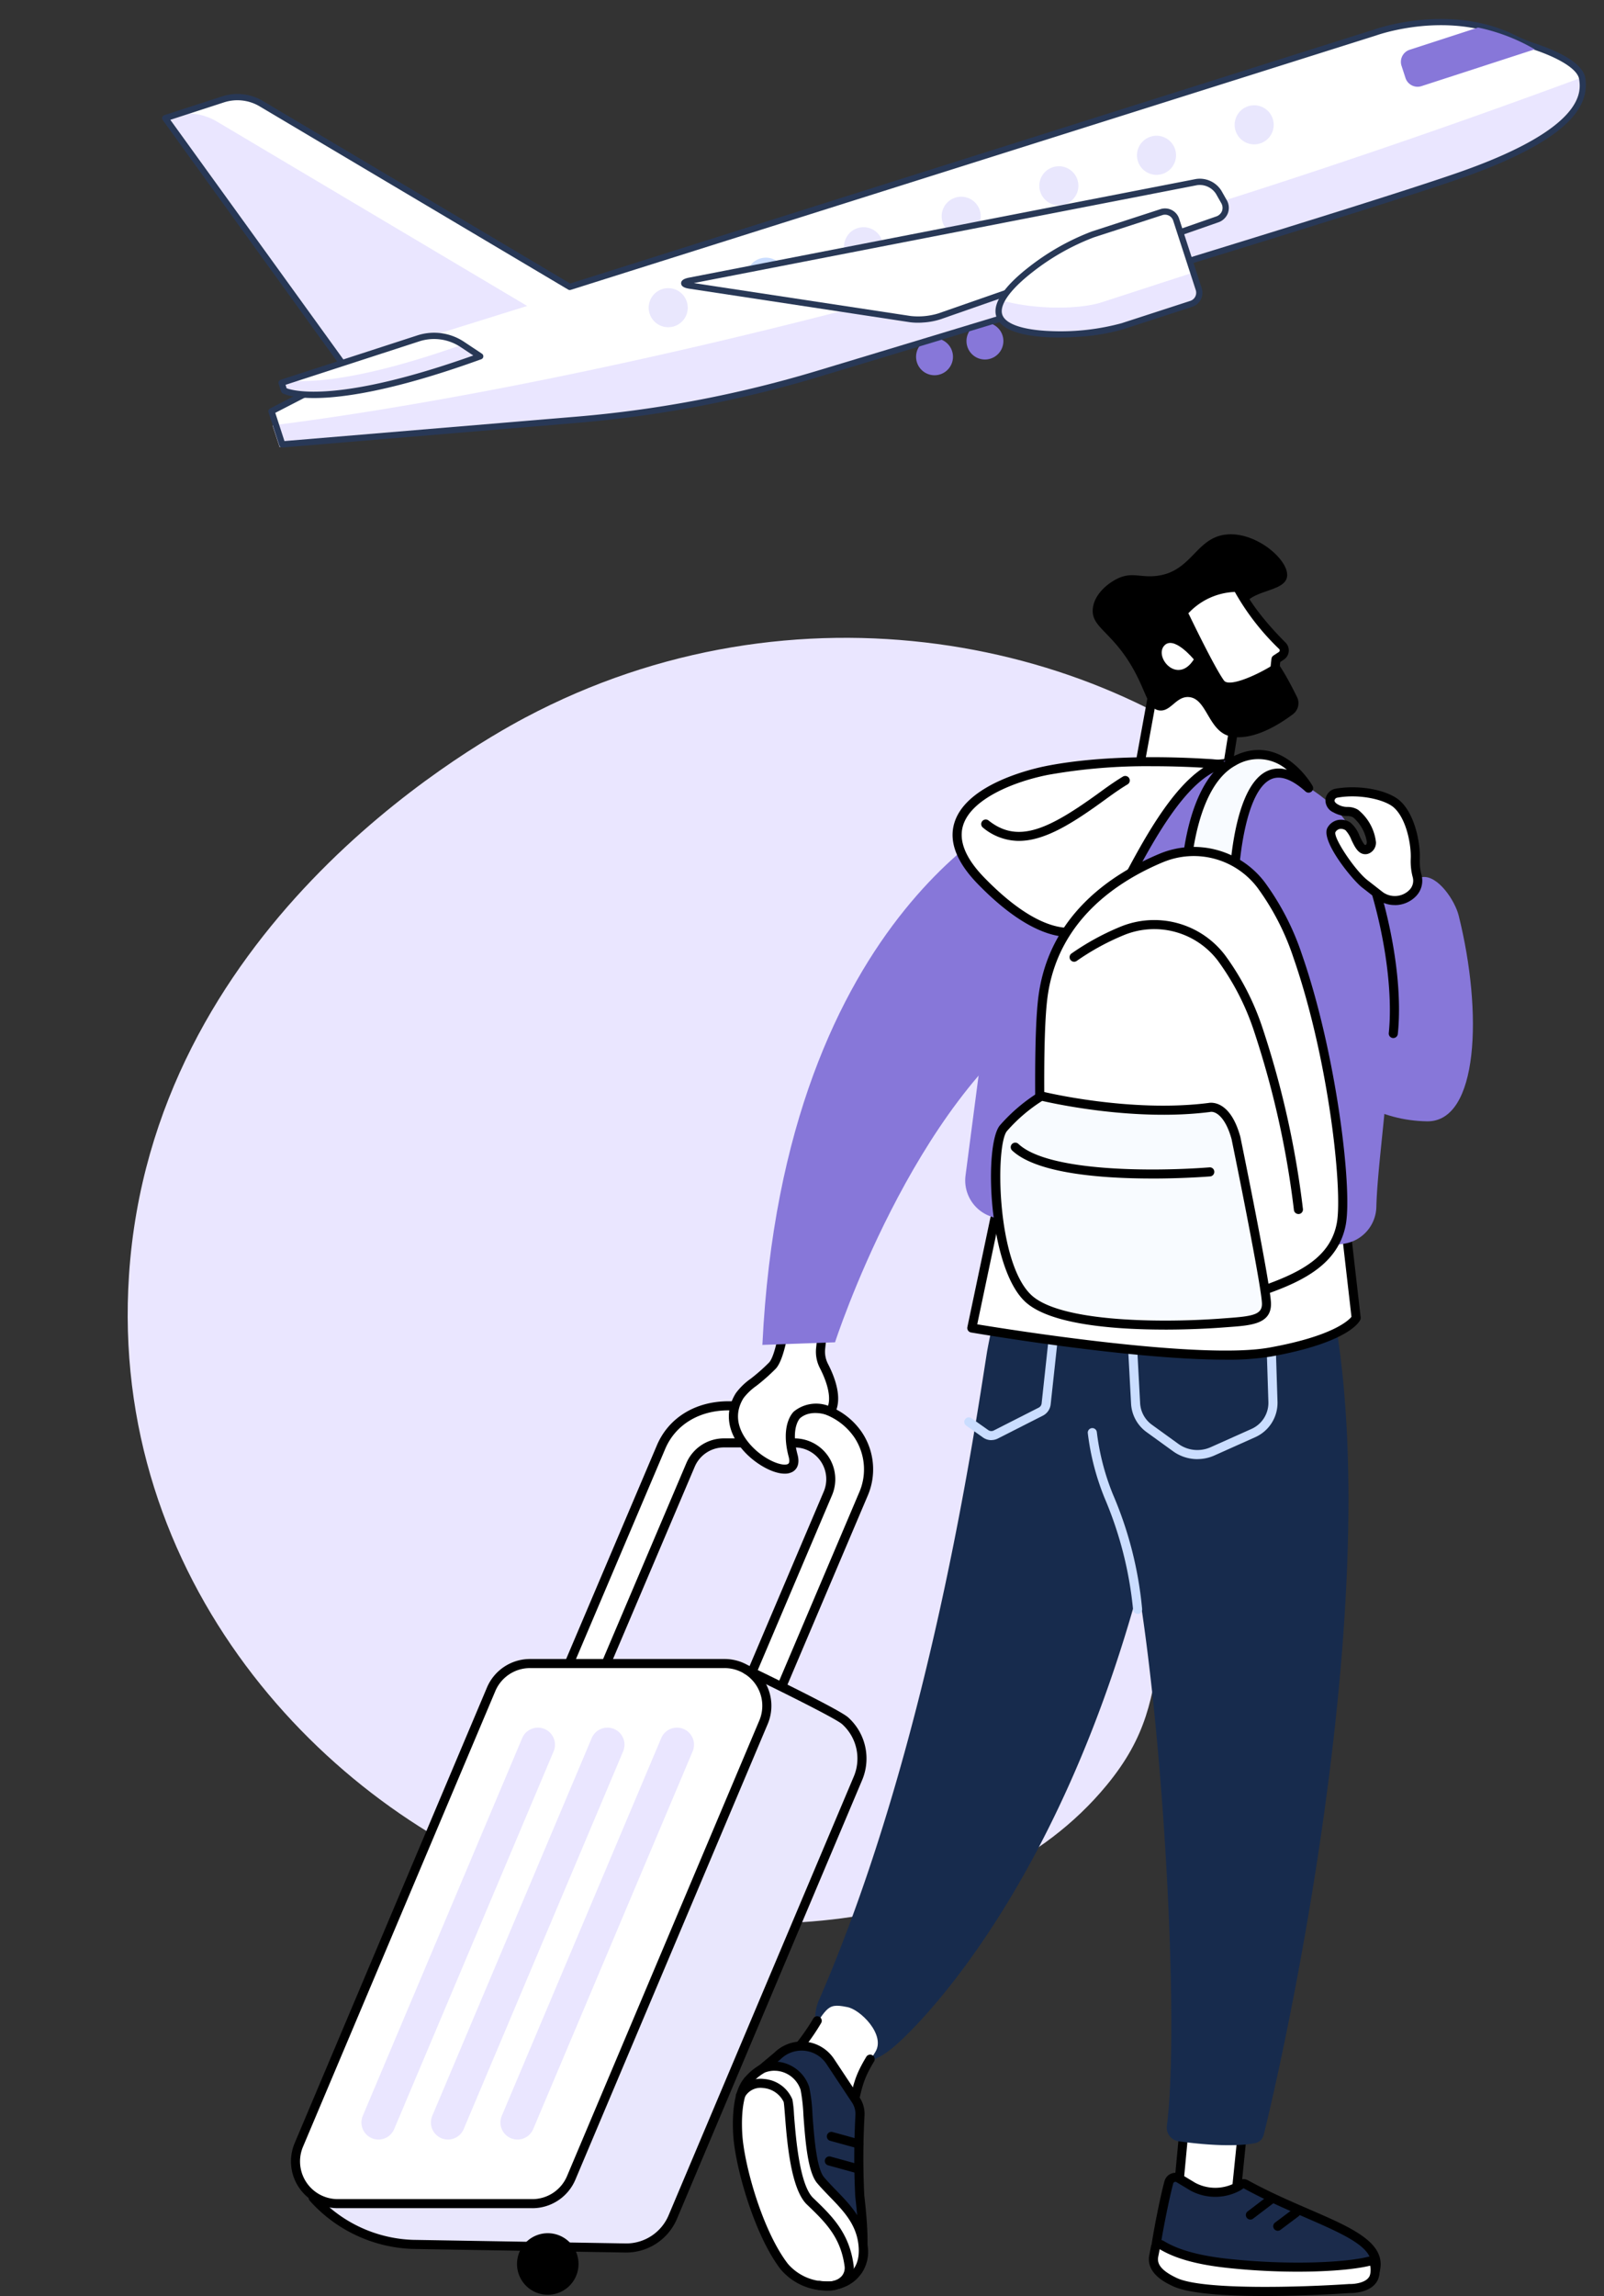 <svg xmlns="http://www.w3.org/2000/svg" width="227.444" height="325.337" viewBox="0 0 227.444 325.337">
  <rect x="0" y="0" width="227.444" height="325.337" fill="#333333" stroke="none"/>
  <g id="Group_223583" data-name="Group 223583" transform="translate(-1056.64 -394.09)">
    <path id="Path_157701" data-name="Path 157701" d="M1.867,151.831c5,13.321,16.679,19.622,24.144,23.649,29.427,15.873,74.133,14.011,106.317-14.945,7.532-6.776,44.015-42.126,35.376-90.193C160.068,27.848,122.693,3.7,90.33.428,63.517-2.285,28.085,7.786,15.709,33.709,7.926,50.01,18.016,55.455,11.65,92.39c-5.51,31.969-15.9,43.146-9.782,59.44" transform="translate(1220.639 683.569) rotate(-166)" fill="#eae6ff"/>
    <g id="Group_223580" data-name="Group 223580" transform="translate(1080.177 387.092) rotate(2)">
      <path id="Path_157706" data-name="Path 157706" d="M.071,3.215A2.614,2.614,0,1,1,3.218,5.154,2.612,2.612,0,0,1,.071,3.215" transform="matrix(0.995, -0.105, 0.105, 0.995, 115.11, 48.914)" fill="#8777d9"/>
      <path id="Path_157707" data-name="Path 157707" d="M.071,3.215A2.614,2.614,0,1,1,3.217,5.154,2.611,2.611,0,0,1,.071,3.215" transform="matrix(0.995, -0.105, 0.105, 0.995, 108.044, 51.392)" fill="#8777d9"/>
      <path id="Path_157709" data-name="Path 157709" d="M55.508,30.134,171.874,2.209s11.613-3.4,20.824,2.951c0,0,7.776,2.642,8.014,5.629s-1.386,7.712-17.55,12.24C171.343,26.341,117.68,38.563,89.7,44.891a166.325,166.325,0,0,1-34.514,4.082l-41.888.549L12.1,44.738l11.258-4.833L0,2.272,8.35.2a6.614,6.614,0,0,1,5.363.982Z" transform="matrix(0.995, -0.105, 0.105, 0.995, 0.488, 21.469)" fill="#fff"/>
      <path id="Path_157710" data-name="Path 157710" d="M5.461,2.128A2.767,2.767,0,1,1,2.13.075,2.765,2.765,0,0,1,5.461,2.128" transform="matrix(0.995, -0.105, 0.105, 0.995, 152.024, 16.823)" fill="#e9e7fd"/>
      <path id="Path_157711" data-name="Path 157711" d="M5.461,2.128A2.767,2.767,0,1,1,2.13.075,2.765,2.765,0,0,1,5.461,2.128" transform="matrix(0.995, -0.105, 0.105, 0.995, 138.335, 21.622)" fill="#e9e7fd"/>
      <path id="Path_157712" data-name="Path 157712" d="M5.461,2.128A2.767,2.767,0,1,1,2.13.075,2.765,2.765,0,0,1,5.461,2.128" transform="matrix(0.995, -0.105, 0.105, 0.995, 124.647, 26.422)" fill="#e9e7fd"/>
      <path id="Path_157713" data-name="Path 157713" d="M5.461,2.128A2.767,2.767,0,1,1,2.13.075,2.765,2.765,0,0,1,5.461,2.128" transform="matrix(0.995, -0.105, 0.105, 0.995, 110.958, 31.22)" fill="#e9e7fd"/>
      <path id="Path_157714" data-name="Path 157714" d="M5.461,2.128A2.767,2.767,0,1,1,2.13.075,2.765,2.765,0,0,1,5.461,2.128" transform="matrix(0.995, -0.105, 0.105, 0.995, 97.269, 36.02)" fill="#e9e7fd"/>
      <path id="Path_157715" data-name="Path 157715" d="M5.461,2.128A2.767,2.767,0,1,1,2.13.075,2.765,2.765,0,0,1,5.461,2.128" transform="matrix(0.995, -0.105, 0.105, 0.995, 83.581, 40.82)" fill="#caddff"/>
      <path id="Path_157716" data-name="Path 157716" d="M5.461,2.128A2.767,2.767,0,1,1,2.13.075,2.765,2.765,0,0,1,5.461,2.128" transform="matrix(0.995, -0.105, 0.105, 0.995, 69.892, 45.618)" fill="#e9e7fd"/>
      <path id="Path_157717" data-name="Path 157717" d="M0,36.143l.785,3.133,41.623-.607A170.473,170.473,0,0,0,77.781,34.43c28.156-6.413,81.518-18.654,93.311-21.976,16.2-4.565,17.822-9.3,17.582-12.3,0-.048-.029-.1-.038-.153C87.759,29.437,19.808,35.083,0,36.143" transform="matrix(0.995, -0.105, 0.105, 0.995, 13.65, 30.736)" fill="#eae6ff"/>
      <path id="Path_157718" data-name="Path 157718" d="M0,2.144,22.971,38.53s28.77-6.865,33.4-7.908L14.311,1.463A8.223,8.223,0,0,0,7.644.243Z" transform="matrix(0.995, -0.105, 0.105, 0.995, 0.501, 21.597)" fill="#fff"/>
      <path id="Path_157719" data-name="Path 157719" d="M7.26,1.461A8.222,8.222,0,0,0,1.715.046L0,.472,22.965,36.848c5.5-1.31,13.145-3.128,18.895-4.486,2.624-.622,5.186-1.229,7.436-1.76Z" transform="matrix(0.995, -0.105, 0.105, 0.995, 0.676, 23.26)" fill="#eae6ff"/>
      <path id="Path_157720" data-name="Path 157720" d="M13.738,50.409a.444.444,0,0,1-.43-.336l-1.192-4.784a.443.443,0,0,1,.255-.514l10.785-4.63L.067,2.949a.443.443,0,0,1,.27-.664L8.687.209a7.054,7.054,0,0,1,5.722,1.047L56.041,30.1,172.214,2.221C172.3,2.2,183.05-.857,192.082,4.406A22.027,22.027,0,0,0,194.8,5.764c3,1.236,6.617,3.183,6.8,5.433.171,2.175-.736,4.109-2.773,5.911-2.811,2.487-7.891,4.772-15.1,6.791C172.05,27.171,120.141,39,90.239,45.767A167.11,167.11,0,0,1,55.632,49.86l-41.888.549Zm-.67-4.968,1.016,4.078,41.537-.544A166.209,166.209,0,0,0,90.043,44.9c29.894-6.761,81.786-18.59,93.442-21.858,17.763-4.975,17.36-10.1,17.228-11.778-.109-1.365-2.445-3.116-6.25-4.684a22.924,22.924,0,0,1-2.828-1.411C182.93.1,172.545,3.047,172.441,3.077L56.055,31.008a.444.444,0,0,1-.356-.067L13.9,1.984a6.173,6.173,0,0,0-5-.915L1.141,3l23.04,37.116a.443.443,0,0,1-.2.641Z" transform="matrix(0.995, -0.105, 0.105, 0.995, 0, 21.075)" fill="#283856"/>
      <path id="Path_157721" data-name="Path 157721" d="M2.679,7.713,19.054,3.641A26.865,26.865,0,0,0,11.252,0L1.369,2.458A1.8,1.8,0,0,0,.054,4.644L.491,6.4A1.805,1.805,0,0,0,2.679,7.713" transform="matrix(0.995, -0.105, 0.105, 0.995, 175.119, 5.584)" fill="#8777d9"/>
      <path id="Path_157722" data-name="Path 157722" d="M.849,9.624C-.3,9.367-.28,9.038.885,8.9L73.431.017a3.173,3.173,0,0,1,3.031,1.665l.64,1.339A1.719,1.719,0,0,1,75.96,5.5L35.719,16.435a10.235,10.235,0,0,1-4.137.089Z" transform="matrix(0.995, -0.105, 0.105, 0.995, 74.121, 35.372)" fill="#fff"/>
      <path id="Path_157723" data-name="Path 157723" d="M33.834,17.579a9.041,9.041,0,0,1-1.907-.179L1.2,10.5C.8,10.41-.028,10.225,0,9.638s.87-.689,1.275-.739L73.821.02a3.6,3.6,0,0,1,3.485,1.914l.64,1.339a2.2,2.2,0,0,1,.046,1.9,2.211,2.211,0,0,1-1.472,1.2L36.279,17.306a9.987,9.987,0,0,1-2.444.273M1.8,9.727l30.318,6.808a9.844,9.844,0,0,0,3.925-.084L76.287,5.519a1.34,1.34,0,0,0,.9-.718,1.337,1.337,0,0,0-.041-1.146l-.64-1.339A2.733,2.733,0,0,0,73.928.9Z" transform="matrix(0.995, -0.105, 0.105, 0.995, 73.633, 34.978)" fill="#283856"/>
      <path id="Path_157724" data-name="Path 157724" d="M14.081,2.517,24,.049a1.659,1.659,0,0,1,2.01,1.208l2.5,10.041a1.657,1.657,0,0,1-1.209,2.009l-9.921,2.468C12.693,16.941.965,16.69.057,13.046S9.39,3.684,14.081,2.517" transform="matrix(0.995, -0.105, 0.105, 0.995, 118.467, 34.58)" fill="#fff"/>
      <path id="Path_157725" data-name="Path 157725" d="M28.242,1.3,27.949.125,27.918,0,14.711,3.285c-3.2.795-9.37.448-14.174-1.249A2.8,2.8,0,0,0,.057,4.142c.908,3.644,12.636,3.9,17.327,2.729l9.687-2.409c1.018-.253,1.543-1.668,1.171-3.159" transform="matrix(0.995, -0.105, 0.105, 0.995, 119.398, 43.434)" fill="#eae6ff"/>
      <path id="Path_157726" data-name="Path 157726" d="M19.755.215,0,5.128.28,6.251s5.427,3.542,28.062-2.89L25.948,1.514a7.266,7.266,0,0,0-6.193-1.3" transform="matrix(0.995, -0.105, 0.105, 0.995, 17.981, 55.527)" fill="#eae6ff"/>
      <path id="Path_157727" data-name="Path 157727" d="M0,4.867c3.252.554,10.477.676,24.914-3.344L24.9,1.514a7.266,7.266,0,0,0-6.193-1.3Z" transform="matrix(0.995, -0.105, 0.105, 0.995, 19.021, 55.418)" fill="#fff"/>
      <path id="Path_157728" data-name="Path 157728" d="M6.886,8.116c-4.7,0-6.286-.971-6.4-1.049A.441.441,0,0,1,.293,6.8L.013,5.68a.443.443,0,0,1,.323-.537L20.092.231a7.671,7.671,0,0,1,6.571,1.378l2.393,1.847a.443.443,0,0,1-.15.777C18.111,7.3,11.192,8.116,6.886,8.116M1.106,6.4c.968.442,7.227,2.647,26.711-2.777l-1.7-1.309a6.782,6.782,0,0,0-5.815-1.22L.981,5.9ZM20.2.661h0Z" transform="matrix(0.995, -0.105, 0.105, 0.995, 17.493, 55.13)" fill="#283856"/>
      <path id="Path_157729" data-name="Path 157729" d="M11.446,17.281A37.21,37.21,0,0,1,7.7,17.1C4.538,16.774.646,15.9.071,13.6s2.453-4.9,5.1-6.67a34.04,34.04,0,0,1,9.252-4.4L24.34.063a2.1,2.1,0,0,1,2.548,1.531l2.5,10.04a2.1,2.1,0,0,1-1.532,2.546l-9.921,2.468a29.053,29.053,0,0,1-6.49.633M14.633,3.39A33.048,33.048,0,0,0,5.66,7.662C2.309,9.905.585,11.99.932,13.382s2.847,2.423,6.86,2.835a33.065,33.065,0,0,0,9.93-.429l9.921-2.468a1.214,1.214,0,0,0,.886-1.472l-2.5-10.04A1.215,1.215,0,0,0,24.554.923Z" transform="matrix(0.995, -0.105, 0.105, 0.995, 117.979, 34.185)" fill="#283856"/>
    </g>
    <g id="Group_223581" data-name="Group 223581" transform="translate(1097.896 469.796)">
      <path id="Path_157762" data-name="Path 157762" d="M670.8,743.73,669.477,757.8a.678.678,0,0,0,.572.781l6.992.432a.6.6,0,0,0,.6-.563l1.3-12.787Z" transform="translate(-543.887 -520.634)" fill="#fff"/>
      <path id="Path_157763" data-name="Path 157763" d="M676.218,758.8l-.074,0-6.992-.432a1.214,1.214,0,0,1-.859-.442,1.4,1.4,0,0,1-.313-1.053l1.325-14.057a.644.644,0,0,1,.789-.565l8.14,1.932a.643.643,0,0,1,.492.691l-1.3,12.787a1.244,1.244,0,0,1-1.21,1.143m-6.947-1.716,6.872.425,1.246-12.208-6.871-1.63L669.261,757a.155.155,0,0,0,.01.081m.009.014h0Z" transform="translate(-543.031 -519.779)"/>
      <path id="Path_157764" data-name="Path 157764" d="M664.4,767.1c-.464,1.662-1.443,6.345-1.853,9.162a3.527,3.527,0,0,0,2.572,3.9c4.838,1.307,16.4,1.251,26.031,1.676a2.478,2.478,0,0,0,2.415-1.889c1.832-5.414-8.288-7.091-18.29-12.6a.58.58,0,0,0-.619.032c-.115.082-.262.182-.435.292a6.7,6.7,0,0,1-6.4.046l-2-1.2a.965.965,0,0,0-1.428.571" transform="translate(-539.916 -533.573)" fill="#1b2b4b"/>
      <path id="Path_157765" data-name="Path 157765" d="M690.379,781.625l-.111,0c-2.463-.109-5.088-.187-7.627-.263-7.648-.228-14.872-.443-18.544-1.435a4.168,4.168,0,0,1-3.041-4.617c.409-2.813,1.386-7.512,1.87-9.243a1.61,1.61,0,0,1,2.38-.95l1.995,1.2a6.054,6.054,0,0,0,5.722-.038c.162-.1.3-.2.407-.273a1.215,1.215,0,0,1,1.3-.071c3.006,1.654,6.053,2.972,8.741,4.135,6.322,2.735,11.315,4.9,9.848,9.229a3.146,3.146,0,0,1-2.942,2.328m-26.213-15.214c-.469,1.68-1.443,6.386-1.836,9.083a2.879,2.879,0,0,0,2.1,3.188c3.525.953,11.009,1.176,18.246,1.391,2.544.076,5.174.154,7.646.263a1.82,1.82,0,0,0,1.777-1.452c1.036-3.062-2.609-4.81-9.14-7.636-2.705-1.17-5.77-2.5-8.82-4.172-.117.082-.261.18-.428.287a7.375,7.375,0,0,1-7.076.054l-2-1.2a.312.312,0,0,0-.282-.024.32.32,0,0,0-.193.217" transform="translate(-539.059 -532.716)"/>
      <path id="Path_157766" data-name="Path 157766" d="M661.86,790.191c-.009.049-.016.083-.018.1-.257,1.768,1.423,2.854,3.029,3.608,4.767,2.236,24.016.954,24.759.9h.041c.239,0,2.683,0,3.387-1.515a2.6,2.6,0,0,0,.174-.7,3.49,3.49,0,0,0-.064-1.218.586.586,0,0,0-.715-.447c-3.573.913-11.916,1.216-20.252.3-5.542-.61-7.95-1.817-9.234-2.585a.588.588,0,0,0-.878.4c-.066.336-.147.746-.229,1.163" transform="translate(-539.518 -546.23)" fill="#fff"/>
      <path id="Path_157767" data-name="Path 157767" d="M676.68,795.006c-5.219,0-10.624-.3-12.939-1.383-1.028-.482-3.759-1.763-3.394-4.282,0-.022.011-.067.024-.13l.229-1.164a1.231,1.231,0,0,1,1.84-.824c1.329.794,3.706,1.918,8.975,2.5,8.588.945,16.726.56,20.022-.282a1.217,1.217,0,0,1,.942.142,1.25,1.25,0,0,1,.561.788,4.114,4.114,0,0,1,.073,1.443,3.087,3.087,0,0,1-.228.888c-.855,1.843-3.469,1.894-3.982,1.887-1.064.072-6.485.419-12.124.419m-14.83-6.637-.215,1.09-.014.072c-.158,1.084.665,1.989,2.667,2.928,3.682,1.727,17.6,1.307,24.442.845l.085,0c.792.013,2.371-.21,2.8-1.142a1.89,1.89,0,0,0,.12-.516,2.813,2.813,0,0,0-.043-.942c-3.444.86-11.733,1.255-20.421.3-5.431-.6-7.98-1.778-9.424-2.631m-.847.966h0Z" transform="translate(-538.66 -545.375)"/>
      <path id="Path_157768" data-name="Path 157768" d="M692.991,775.671a.643.643,0,0,1-.391-1.155l2.92-2.222a.644.644,0,1,1,.78,1.024l-2.92,2.221a.64.64,0,0,1-.39.132" transform="translate(-556.943 -536.873)"/>
      <path id="Path_157769" data-name="Path 157769" d="M702.029,779.783a.643.643,0,0,1-.387-1.158l2.555-1.916a.644.644,0,1,1,.773,1.029l-2.555,1.915a.639.639,0,0,1-.386.129" transform="translate(-562.101 -539.396)"/>
      <path id="Path_157770" data-name="Path 157770" d="M581.947,440.337a90.385,90.385,0,0,0-7.415,22.782c-1.738,10.882-8.127,55.683-23.7,91.62A6.485,6.485,0,0,0,555.448,564c1.737.378,2.465-.24,3.968-.971a13.56,13.56,0,0,0,2.06-1.489s27.565-23.018,38.8-83.414c7.229-38.846,6.027-35.765,6.027-35.765Z" transform="translate(-475.814 -347.367)" fill="#172b4d"/>
      <path id="Path_157771" data-name="Path 157771" d="M641.048,452.174s-3.236,21.083,2.884,36.68c5.885,15,9.643,73.794,7.45,90.78a1.959,1.959,0,0,0,1.672,2.2c2.677.376,7.5.886,10.806.269a1.575,1.575,0,0,0,1.246-1.158c2.18-8.619,20.258-86.523,7.511-126.446Z" transform="translate(-527.177 -354.127)" fill="#172b4d"/>
      <path id="Path_157772" data-name="Path 157772" d="M647.2,545.187a.644.644,0,0,1-.642-.6,53.245,53.245,0,0,0-4.034-15.809,35.511,35.511,0,0,1-2.384-9.186.644.644,0,0,1,1.277-.171,34.2,34.2,0,0,0,2.291,8.851,53.519,53.519,0,0,1,4.135,16.238.644.644,0,0,1-.6.68H647.2" transform="translate(-527.146 -392.21)" fill="#caddff"/>
      <path id="Path_157773" data-name="Path 157773" d="M662.977,499.944a5.894,5.894,0,0,1-3.453-1.114l-3.748-2.709a5.329,5.329,0,0,1-2.209-4.05l-.642-11.922a2.012,2.012,0,0,1,2.3-2.1,69.159,69.159,0,0,0,16.518.417,2.01,2.01,0,0,1,2.225,1.932l.364,11.384a5.334,5.334,0,0,1-3.165,5.056l-5.79,2.59a5.87,5.87,0,0,1-2.4.511m-8.043-20.625a.724.724,0,0,0-.723.762L654.852,492a4.047,4.047,0,0,0,1.678,3.076l3.748,2.709a4.61,4.61,0,0,0,4.571.471l5.79-2.59a4.051,4.051,0,0,0,2.4-3.84l-.363-11.384a.713.713,0,0,0-.247-.52.73.73,0,0,0-.555-.175,70.482,70.482,0,0,1-16.839-.423.787.787,0,0,0-.106-.007" transform="translate(-534.441 -368.895)" fill="#caddff"/>
      <path id="Path_157774" data-name="Path 157774" d="M603.167,493.849a2.042,2.042,0,0,1-1.183-.377l-2.381-1.685a.643.643,0,1,1,.745-1.049l2.381,1.685a.759.759,0,0,0,.783.057l6.376-3.238a.758.758,0,0,0,.411-.6l1.438-13.262a.758.758,0,0,0-.639-.832l-7.764-1.2a.643.643,0,1,1,.2-1.272l7.764,1.2a2.043,2.043,0,0,1,1.722,2.242l-1.438,13.262a2.039,2.039,0,0,1-1.108,1.6l-6.376,3.237a2.046,2.046,0,0,1-.928.223" transform="translate(-503.855 -365.491)" fill="#caddff"/>
      <path id="Path_157775" data-name="Path 157775" d="M549.327,724.653c.85-4.247,1.219-5.119,3.258-8.393,1.516-2.433-2.168-6.1-4.044-6.382-3.129-.644-2.629.346-6.208,4.93l-2.8,3.444s9.053,10.112,9.8,6.4" transform="translate(-469.725 -501.2)" fill="#fff"/>
      <path id="Path_157776" data-name="Path 157776" d="M547.639,728.027c-2.585,0-7.831-5.625-9.444-7.426a.644.644,0,0,1-.018-.837l2.661-3.242a29.013,29.013,0,0,0,2.131-3.146.644.644,0,0,1,1.1.662,30.245,30.245,0,0,1-2.23,3.288l-2.319,2.826c3.169,3.469,7.084,6.889,8.163,6.586.082-.023.129-.17.153-.291.768-3.84,1.036-4.955,2.641-7.632a.644.644,0,0,1,1.1.661c-1.5,2.5-1.734,3.481-2.483,7.223a1.513,1.513,0,0,1-1.076,1.28,1.47,1.47,0,0,1-.388.048" transform="translate(-468.869 -503.12)"/>
      <path id="Path_157777" data-name="Path 157777" d="M542.453,730.673l-3.624-5.462a4.876,4.876,0,0,0-7.472-.789L527.21,727.9a10.617,10.617,0,0,0-.541,3.934,32.521,32.521,0,0,0,2.226,7.71c1.925,4.366,7.253,13.138,9.15,16.22.4.646,1.392,1.285,2.085.976a9.716,9.716,0,0,0,2.5-1.8c1.273-1.194.846-6.776.39-10.662a109.738,109.738,0,0,1,.032-11.47,3.586,3.586,0,0,0-.6-2.131" transform="translate(-462.355 -508.814)" fill="#1b2b4b"/>
      <path id="Path_157778" data-name="Path 157778" d="M538.869,756.607a2.9,2.9,0,0,1-2.228-1.366c-2.125-3.453-7.275-11.954-9.19-16.3a33.268,33.268,0,0,1-2.272-7.865,11.129,11.129,0,0,1,.565-4.24l.058-.173,4.268-3.579a5.52,5.52,0,0,1,8.441.911l3.624,5.462h0a4.205,4.205,0,0,1,.7,2.513,109.518,109.518,0,0,0-.036,11.37c1.01,8.6.148,10.515-.59,11.206a10.127,10.127,0,0,1-2.675,1.919,1.622,1.622,0,0,1-.668.14m-11.957-29.194a9.421,9.421,0,0,0-.463,3.458,31.964,31.964,0,0,0,2.179,7.554c1.936,4.389,7.462,13.465,9.109,16.142.286.465.976.856,1.273.725a8.92,8.92,0,0,0,2.32-1.683c.292-.274,1.167-1.81.191-10.118a110.154,110.154,0,0,1,.028-11.572,2.924,2.924,0,0,0-.489-1.749l-3.624-5.463a4.232,4.232,0,0,0-6.484-.685l-.037.034Z" transform="translate(-461.501 -507.956)"/>
      <path id="Path_157779" data-name="Path 157779" d="M558.472,753.729a.645.645,0,0,1-.171-.023l-3.9-1.071a.643.643,0,1,1,.341-1.24l3.9,1.071a.643.643,0,0,1-.17,1.263" transform="translate(-477.941 -524.998)"/>
      <path id="Path_157780" data-name="Path 157780" d="M557.8,761.839a.625.625,0,0,1-.171-.023l-3.9-1.071a.643.643,0,1,1,.341-1.24l3.9,1.071a.643.643,0,0,1-.17,1.263" transform="translate(-477.556 -529.631)"/>
      <path id="Path_157781" data-name="Path 157781" d="M537.345,760.822a3.432,3.432,0,0,0,1.119-.182c1.164-.4,4.077-1.267,3.752-5.44-.337-4.325-3.629-6.528-6.033-9.366-1.834-2.166-1.65-11.222-2.227-13a4.538,4.538,0,0,0-5.9-2.86,7.422,7.422,0,0,0-2.118,1.72c-1.476,1.59-1.65,5.044-1.507,7.585.269,4.756,3.067,14.224,6.6,18.8a7.787,7.787,0,0,0,6.309,2.744" transform="translate(-461.083 -512.613)" fill="#fff"/>
      <path id="Path_157782" data-name="Path 157782" d="M536.489,760.6a8.5,8.5,0,0,1-6.819-2.994c-3.724-4.814-6.479-14.559-6.738-19.153-.125-2.2-.072-6.174,1.678-8.059a7.76,7.76,0,0,1,2.358-1.883,5.045,5.045,0,0,1,4.023.165,5.238,5.238,0,0,1,2.723,3.1,23.038,23.038,0,0,1,.464,3.932c.226,3.018.567,7.578,1.642,8.848.541.639,1.146,1.264,1.732,1.867,2.052,2.117,4.175,4.308,4.452,7.865a5.356,5.356,0,0,1-4.083,6.064l-.1.035a4.056,4.056,0,0,1-1.328.216m-7.708-31.141a3.746,3.746,0,0,0-1.351.253,6.656,6.656,0,0,0-1.877,1.557c-1.041,1.122-1.528,3.714-1.336,7.111.251,4.432,2.9,13.818,6.471,18.439a7.242,7.242,0,0,0,5.8,2.494,2.8,2.8,0,0,0,.909-.146l.105-.036c1.22-.416,3.492-1.19,3.215-4.746-.241-3.095-2.112-5.026-4.093-7.069-.6-.619-1.22-1.259-1.789-1.931-1.345-1.588-1.677-6.022-1.943-9.583a24.831,24.831,0,0,0-.4-3.63,3.945,3.945,0,0,0-2.052-2.332,3.847,3.847,0,0,0-1.655-.379" transform="translate(-460.227 -511.752)"/>
      <path id="Path_157783" data-name="Path 157783" d="M537.025,763.839a11.126,11.126,0,0,1-1.423-.091.643.643,0,1,1,.165-1.276,9.884,9.884,0,0,0,1.258.08,2.4,2.4,0,0,0,1.827-.746,1.788,1.788,0,0,0,.408-1.466c-.57-4.119-2.778-6.235-5.335-8.686-2.3-2.2-2.828-9-3.113-12.658-.065-.831-.132-1.69-.185-1.884a3.535,3.535,0,0,0-2.9-1.967,2.542,2.542,0,0,0-2.688,1.441.644.644,0,0,1-1.138-.6,3.834,3.834,0,0,1,3.967-2.119,4.736,4.736,0,0,1,4,2.907,16.057,16.057,0,0,1,.226,2.124c.252,3.235.777,9.967,2.721,11.829,2.617,2.508,5.088,4.877,5.719,9.438a3.08,3.08,0,0,1-.713,2.487,3.68,3.68,0,0,1-2.8,1.188" transform="translate(-460.763 -514.985)"/>
      <path id="Path_157784" data-name="Path 157784" d="M656.852,283.214l2.622-14.376,11.723,3.013-1.618,10.009Z" transform="translate(-536.684 -249.424)" fill="#fff"/>
      <path id="Path_157785" data-name="Path 157785" d="M656,283a.643.643,0,0,1-.634-.758l2.622-14.376a.644.644,0,0,1,.794-.508l11.722,3.014a.643.643,0,0,1,.475.726l-1.618,10.009a.643.643,0,0,1-.568.537L656.064,283a.6.6,0,0,1-.068,0m3.131-14.224-2.343,12.85,11.381-1.211,1.445-8.945Z" transform="translate(-535.828 -248.567)"/>
      <path id="Path_157786" data-name="Path 157786" d="M660.509,223.627c-4.19.568-4.76,5.294-9.767,5.849-2.294.254-3.447-.6-5.48.379-1.346.646-3.3,2.2-3.5,4.261-.255,2.622,2.622,3.188,5.561,8.235,2.064,3.544,2.19,5.918,3.831,6.174,1.66.259,2.4-2.031,4.237-1.884,2.374.19,2.684,4.15,5.19,5.331,1.579.744,4.887.589,9.556-2.9a1.957,1.957,0,0,0,.581-2.438c-.54-1.083-1.229-2.449-2-3.7-3.66-5.954-6.244-6.958-5.734-8.784.781-2.8,5.919-2.279,6.314-4.529.411-2.337-4.484-6.575-8.786-5.991" transform="translate(-528.06 -223.573)"/>
      <path id="Path_157787" data-name="Path 157787" d="M669.615,245.8l1.114-.579s3.614,7.538,5.028,9.469,7.731-1.992,7.731-1.992l.155-1.392.756-.492a.924.924,0,0,0,.146-1.431,33.565,33.565,0,0,1-6.331-8.27,10.207,10.207,0,0,0-8.6,4.687" transform="translate(-543.969 -233.589)" fill="#fff"/>
      <path id="Path_157788" data-name="Path 157788" d="M676.23,255a2.152,2.152,0,0,1-1.849-.783,93.665,93.665,0,0,1-4.8-8.971l-.526.273a.644.644,0,0,1-.836-.923,10.764,10.764,0,0,1,9.176-4.976.641.641,0,0,1,.544.368c1.554,3.295,4.855,6.753,6.2,8.087a1.567,1.567,0,0,1-.248,2.427l-.5.326-.122,1.09a.643.643,0,0,1-.3.475c-.86.534-4.355,2.608-6.742,2.608m-5.875-11.057a.644.644,0,0,1,.1.148c.036.075,3.6,7.506,4.967,9.367.669.914,4.174-.535,6.606-2l.121-1.079a.639.639,0,0,1,.288-.468l.755-.492a.281.281,0,0,0,.045-.434,34.865,34.865,0,0,1-6.281-8.086,9.5,9.5,0,0,0-6.6,3.04" transform="translate(-543.112 -232.732)"/>
      <path id="Path_157789" data-name="Path 157789" d="M669.1,261.8s-2.906-3.554-4.245-1.891,1.959,5.5,4.245,1.891" transform="translate(-541.075 -244.069)" fill="#fff"/>
      <path id="Path_157790" data-name="Path 157790" d="M457.687,564.549l18.99-44.654a5.151,5.151,0,0,1,4.74-3.134h10a5.147,5.147,0,0,1,4.74,7.159l-17.278,40.629h5.088L501.159,524.1c2.635-6.2-1.919-12.6-8.659-12.6H482.073c-4.173,0-7.942,2.014-9.572,5.852l-20.054,47.192Z" transform="translate(-420.022 -388.011)" fill="#fff"/>
      <path id="Path_157791" data-name="Path 157791" d="M483.114,564.336h-5.088a.644.644,0,0,1-.593-.9l17.278-40.628a4.5,4.5,0,0,0-4.148-6.264h-10a4.5,4.5,0,0,0-4.147,2.743l-18.99,44.654a.644.644,0,0,1-.592.392h-5.242a.643.643,0,0,1-.592-.895l20.054-47.192c1.661-3.91,5.461-6.244,10.165-6.244h10.427a10.108,10.108,0,0,1,8.5,4.43,9.453,9.453,0,0,1,.755,9.061l-17.188,40.448a.644.644,0,0,1-.593.392M479,563.049h3.689l17.022-40.056a8.185,8.185,0,0,0-.644-7.848,8.822,8.822,0,0,0-7.423-3.854H481.216c-4.17,0-7.527,2.041-8.98,5.46l-19.674,46.3H456.4l18.823-44.262a5.785,5.785,0,0,1,5.333-3.526h10a5.79,5.79,0,0,1,5.333,8.054Z" transform="translate(-419.165 -387.154)"/>
      <path id="Path_157792" data-name="Path 157792" d="M427.332,680.641l-30.252-.51a19.883,19.883,0,0,1-15.1-7.771L428.463,608.5c1.123-2.658,13.087-9.786,15.974-9.786,0,0,12.7,6.1,13.947,7.224a7.159,7.159,0,0,1,1.827,8.142l-26.263,62.178a7.182,7.182,0,0,1-6.617,4.386" transform="translate(-379.803 -437.814)" fill="#e9e7fd"/>
      <path id="Path_157793" data-name="Path 157793" d="M420.216,771.854c1.662.781,13.27,6.583,13.27,6.583s-.4,2.024-16.98.7c-16.616-.374-20.153-.426-20.153-.426s-6.209-2.376-6.356-2.466-3.879-3-3.879-3,28.893.168,29.1.168,4.03-.705,4.03-.705Z" transform="translate(-382.166 -536.697)" fill="#e9e7fd"/>
      <path id="Path_157794" data-name="Path 157794" d="M411.986,673.175H384.4a5.989,5.989,0,0,1-5.522-8.316L406.146,600.3a5.992,5.992,0,0,1,5.521-3.66h27.585a5.989,5.989,0,0,1,5.522,8.316l-27.267,64.555a5.994,5.994,0,0,1-5.522,3.66" transform="translate(-377.762 -436.634)" fill="#fff"/>
      <path id="Path_157795" data-name="Path 157795" d="M411.134,672.962H383.55a6.632,6.632,0,0,1-6.115-9.209L404.7,599.2a6.623,6.623,0,0,1,6.115-4.053H438.4a6.632,6.632,0,0,1,6.115,9.21l-27.267,64.555a6.624,6.624,0,0,1-6.115,4.053m-.318-76.531a5.338,5.338,0,0,0-4.928,3.267l-27.267,64.555a5.345,5.345,0,0,0,4.928,7.422h27.584a5.34,5.34,0,0,0,4.929-3.266l27.266-64.555a5.345,5.345,0,0,0-4.928-7.423Z" transform="translate(-376.911 -435.777)"/>
      <path id="Path_157796" data-name="Path 157796" d="M448.525,676.186h0a2.416,2.416,0,0,1-2.227-3.355L468.91,619.3a2.417,2.417,0,0,1,4.455,1.879L450.753,674.71a2.418,2.418,0,0,1-2.227,1.476" transform="translate(-416.403 -448.727)" fill="#eae6ff"/>
      <path id="Path_157797" data-name="Path 157797" d="M425.561,676.186h0a2.416,2.416,0,0,1-2.227-3.355L445.946,619.3a2.417,2.417,0,0,1,4.455,1.879L427.789,674.71a2.418,2.418,0,0,1-2.228,1.476" transform="translate(-403.296 -448.727)" fill="#eae6ff"/>
      <path id="Path_157798" data-name="Path 157798" d="M402.6,676.186h0a2.416,2.416,0,0,1-2.227-3.355L422.981,619.3a2.417,2.417,0,0,1,4.455,1.879L404.824,674.71a2.417,2.417,0,0,1-2.227,1.476" transform="translate(-390.189 -448.727)" fill="#eae6ff"/>
      <path id="Path_157799" data-name="Path 157799" d="M460.31,789.21a4.361,4.361,0,1,1-4.361-4.357,4.359,4.359,0,0,1,4.361,4.357" transform="translate(-419.532 -544.12)"/>
      <path id="Path_157801" data-name="Path 157801" d="M427.754,680.429l-30.263-.51a20.5,20.5,0,0,1-14.607-6.838.644.644,0,0,1,.955-.863,19.184,19.184,0,0,0,13.662,6.414l30.263.51a6.522,6.522,0,0,0,6.013-3.994l26.263-62.178a6.549,6.549,0,0,0-1.665-7.413c-.866-.779-8.724-4.687-13.8-7.124a.643.643,0,1,1,.559-1.159c1.308.629,12.818,6.175,14.1,7.326a7.836,7.836,0,0,1,1.99,8.87l-26.262,62.178a7.811,7.811,0,0,1-7.211,4.78" transform="translate(-380.225 -436.958)"/>
      <path id="Path_157802" data-name="Path 157802" d="M535.838,482.331l-5.3-.962s-.689,5.938-1.956,7.241c-2.065,2.124-3.88,3.041-4.63,4.247-4.356,7,8.991,13.82,7.576,8.518-1.155-4.329.551-5.808.551-5.808,1.941-1.681,4.757-.473,4.778-.51,1.06-1.924-.147-4.839-.959-6.4a4.431,4.431,0,0,1-.466-2.51Z" transform="translate(-460.334 -370.8)" fill="#fff"/>
      <path id="Path_157803" data-name="Path 157803" d="M529.483,503.051c-1.681,0-4.014-1.333-5.572-2.96-2.546-2.66-3.043-5.732-1.364-8.43a9.017,9.017,0,0,1,2.119-2.063,26.41,26.41,0,0,0,2.6-2.292c.811-.835,1.522-4.655,1.778-6.868a.644.644,0,0,1,.755-.558l5.3.962a.643.643,0,0,1,.525.7l-.4,3.813a3.79,3.79,0,0,0,.4,2.147c.873,1.68,2.156,4.823.952,7.009a.661.661,0,0,1-.882.269c-2.152-.682-3.384-.15-4.038.417,0,0-1.368,1.345-.351,5.155.412,1.545-.27,2.194-.713,2.443a2.22,2.22,0,0,1-1.1.256m.751-21.784c-.239,1.767-.891,5.745-2.048,6.935a27.876,27.876,0,0,1-2.715,2.4,8.3,8.3,0,0,0-1.83,1.738c-1.84,2.956-.037,5.568,1.2,6.861,1.929,2.015,4.39,2.876,5.106,2.473.275-.154.181-.686.1-.99-1.245-4.663.669-6.388.752-6.459a5.014,5.014,0,0,1,4.831-.8c.535-1.741-.607-4.262-1.163-5.331a5.061,5.061,0,0,1-.534-2.874l.339-3.22Z" transform="translate(-459.473 -369.944)"/>
      <path id="Path_157804" data-name="Path 157804" d="M532.645,389.573l10.3-.369s11.072-34.221,30.282-46.751l-2.552-29.338s-35.021,14.118-38.031,76.457" transform="translate(-465.795 -274.711)" fill="#8777d9"/>
      <path id="Path_157805" data-name="Path 157805" d="M609.529,393.784l-7.7,36.562s31.362,5.374,42.292,3.413,12.206-4.841,12.206-4.841l-4.62-40.213Z" transform="translate(-505.28 -317.881)" fill="#fff"/>
      <path id="Path_157806" data-name="Path 157806" d="M636.882,433.981c-13.339,0-34.939-3.67-36.02-3.855a.644.644,0,0,1-.521-.767l7.7-36.562a.644.644,0,0,1,.553-.507l42.177-5.078a.651.651,0,0,1,.476.134.645.645,0,0,1,.241.432l4.62,40.212a.644.644,0,0,1-.051.334c-.145.327-1.732,3.249-12.682,5.214a38.482,38.482,0,0,1-6.494.444m-35.142-5.013c4.573.755,31.585,5.067,41.409,3.3,8.97-1.61,11.242-3.849,11.655-4.361l-4.52-39.342-41.076,4.945Z" transform="translate(-504.424 -317.024)"/>
      <path id="Path_157807" data-name="Path 157807" d="M677.806,299.587s5.558,50.134,31.917,50.58c7.317.124,7.948-15.379,4.5-29.166-.536-2.14-2.96-5.737-5.148-5.441-3.191.433-7.043,2.976-7.163,1.853-1.167-10.947-9.584-17.5-20.883-17.7Z" transform="translate(-548.644 -266.984)" fill="#8777d9"/>
      <path id="Path_157808" data-name="Path 157808" d="M655.112,312.973c-2.9-8.014-13.858-15.531-22.379-15.154a41.058,41.058,0,0,0-10.385,1.689l-15.819,4.968-6.843,52.347a5.4,5.4,0,0,0,3.479,5.767c7.579,2.79,25.482,7.718,50.205,3.9a5.4,5.4,0,0,0,4.568-5.2c.22-8.774,3.572-26.194,1.088-37.509Z" transform="translate(-504.031 -265.967)" fill="#8777d9"/>
      <path id="Path_157809" data-name="Path 157809" d="M737,361.8c-.022,0-.044,0-.067,0a.643.643,0,0,1-.574-.706c.541-5.252-.35-12.6-2.385-19.645a.644.644,0,0,1,1.237-.357c2.11,7.307,3,14.645,2.429,20.133a.644.644,0,0,1-.64.578" transform="translate(-580.689 -290.422)"/>
      <path id="Path_157810" data-name="Path 157810" d="M634.332,299.088s-13.7-1.3-24.606.849c-6.461,1.276-18.717,6.038-9.363,15.647s15.794,8.694,18.878,3.318,8.586-17.81,15.091-19.814" transform="translate(-502.506 -266.476)" fill="#fff"/>
      <path id="Path_157811" data-name="Path 157811" d="M612.069,322.692c-3.745,0-8.222-2.575-13.025-7.509-3.029-3.111-4.144-6.039-3.313-8.7,1.725-5.53,11.142-7.653,13.012-8.023,10.868-2.147,24.654-.872,24.792-.859a.643.643,0,0,1,.129,1.255c-5.148,1.586-9.839,10.408-12.942,16.246-.643,1.21-1.251,2.353-1.779,3.273a7.921,7.921,0,0,1-5.9,4.258,7.706,7.706,0,0,1-.972.06m11.781-24.2a79.759,79.759,0,0,0-14.857,1.224c-4.82.952-10.863,3.394-12.033,7.143-.679,2.179.332,4.676,3.007,7.423,4.934,5.068,9.4,7.517,12.913,7.069a6.6,6.6,0,0,0,4.945-3.622c.517-.9,1.12-2.036,1.759-3.237,2.771-5.211,6.765-12.725,11.454-15.788-1.723-.1-4.258-.212-7.187-.212" transform="translate(-501.648 -265.627)"/>
      <path id="Path_157812" data-name="Path 157812" d="M610.261,312.637a8,8,0,0,1-5.1-1.885.643.643,0,1,1,.8-1.007c4.2,3.336,8.537,1.3,16.093-4.227,1.1-.8,2.088-1.47,2.933-1.978a.643.643,0,1,1,.664,1.1c-.811.488-1.766,1.132-2.836,1.915-4.642,3.391-8.733,6.08-12.551,6.08" transform="translate(-507.041 -269.19)"/>
      <path id="Path_157813" data-name="Path 157813" d="M731.8,323.048a2.509,2.509,0,0,0,.686-2.465,8.171,8.171,0,0,1-.266-2.409c.095-2.111-.646-6.04-2.608-7.787-1.442-1.284-5.215-2.148-8.547-1.553a1.107,1.107,0,0,0-.933.941c-.039.382.117.836.813,1.228,1.267.713,1.938.178,2.817.728,1.092.684,3.2,4.175,1.74,5-1.327.748-1.777-2.5-2.823-3.179a1.6,1.6,0,0,0-2.336.484c-.728,1.221,3.091,6.385,4.727,7.654.6.464,1.357,1.056,2.079,1.621a3.532,3.532,0,0,0,4.6-.216Z" transform="translate(-572.799 -272.156)" fill="#fff"/>
      <path id="Path_157814" data-name="Path 157814" d="M728.468,323.843a4.16,4.16,0,0,1-2.57-.879c-.721-.564-1.478-1.156-2.076-1.619-1.377-1.068-5.964-6.682-4.885-8.491a2.218,2.218,0,0,1,1.408-1.05,2.365,2.365,0,0,1,1.834.356,4.513,4.513,0,0,1,1.282,1.867c.208.436.595,1.245.815,1.32,0,0,.022-.008.058-.029.053-.03.162-.092.17-.4a5.772,5.772,0,0,0-1.936-3.493,1.635,1.635,0,0,0-.875-.2,3.921,3.921,0,0,1-1.917-.511,1.873,1.873,0,0,1-1.137-1.853,1.752,1.752,0,0,1,1.461-1.509c3.293-.589,7.37.177,9.088,1.706,2.119,1.887,2.926,5.987,2.823,8.3a7.452,7.452,0,0,0,.245,2.218,3.158,3.158,0,0,1-.867,3.095l-.047.045a4.176,4.176,0,0,1-2.874,1.134m-7.627-10.809a.909.909,0,0,0-.205.023.935.935,0,0,0-.592.454c-.281.839,2.789,5.435,4.569,6.816.6.465,1.358,1.058,2.081,1.623a2.908,2.908,0,0,0,3.764-.176l.048-.045a1.871,1.871,0,0,0,.506-1.836,8.74,8.74,0,0,1-.286-2.6c.09-2-.609-5.689-2.393-7.278-1.253-1.116-4.849-1.965-8-1.4a.47.47,0,0,0-.406.373c-.008.077-.032.309.489.6a2.667,2.667,0,0,0,1.353.347,2.825,2.825,0,0,1,1.491.4,6.9,6.9,0,0,1,2.539,4.612,1.67,1.67,0,0,1-.825,1.49,1.325,1.325,0,0,1-1.075.136c-.754-.238-1.162-1.09-1.593-1.992a4.225,4.225,0,0,0-.823-1.344,1.167,1.167,0,0,0-.635-.2" transform="translate(-571.944 -271.304)"/>
      <path id="Path_157815" data-name="Path 157815" d="M679.225,315.012s.507-23.025,10.636-13.916c0,0-4.052-7.338-10.636-3.8s-6.838,17.206-6.838,17.206Z" transform="translate(-545.551 -265.127)" fill="#f8fbff"/>
      <path id="Path_157816" data-name="Path 157816" d="M678.369,314.794l-.048,0-6.837-.506a.643.643,0,0,1-.6-.654c.011-.574.339-14.082,7.176-17.76,7.064-3.8,11.462,3.972,11.5,4.051a.644.644,0,0,1-.994.789c-1.922-1.728-3.554-2.319-4.853-1.759-3.622,1.565-4.627,11.512-4.708,15.212a.643.643,0,0,1-.644.629m-6.168-1.745,5.549.411c.133-2.871.933-13.732,5.461-15.687a3.983,3.983,0,0,1,2.717-.144,6.209,6.209,0,0,0-7.253-.623c-5.415,2.914-6.328,13.4-6.473,16.044" transform="translate(-544.695 -264.265)"/>
      <path id="Path_157817" data-name="Path 157817" d="M641.492,329.281a11.988,11.988,0,0,1,14.128,3.792,36.115,36.115,0,0,1,5.221,10.133c4.937,14.182,7.1,32.988,6.171,37.921s-5.148,7.326-10.674,9.291c-2.835,1.008-15.2.428-23.515-.1a8.656,8.656,0,0,1-8.1-8.31c-.38-10.057-.849-27.047.021-33.25,1.567-11.167,10.39-16.815,16.753-19.474" transform="translate(-518.074 -283.416)" fill="#fff"/>
      <path id="Path_157818" data-name="Path 157818" d="M648.3,390.749c-4.8,0-10.99-.309-16.375-.653a9.275,9.275,0,0,1-8.707-8.927c-.369-9.759-.856-27.07.027-33.364,1.579-11.25,10.193-17.074,17.142-19.979a12.619,12.619,0,0,1,14.889,4,37.012,37.012,0,0,1,5.316,10.311c4.8,13.779,7.181,33,6.2,38.251-1.031,5.494-5.94,7.947-11.091,9.778a29.017,29.017,0,0,1-7.4.586m-7.665-62.329.249.594c-6.64,2.775-14.869,8.319-16.364,18.97-.869,6.2-.383,23.421-.015,33.137a7.992,7.992,0,0,0,7.5,7.691c12.931.824,21.19.873,23.258.139,5.535-1.968,9.4-4.219,10.258-8.8.854-4.549-1.107-23.113-6.146-37.59a35.759,35.759,0,0,0-5.125-9.954,11.331,11.331,0,0,0-13.367-3.589Z" transform="translate(-517.221 -282.556)"/>
      <path id="Path_157819" data-name="Path 157819" d="M643.766,415.1s4.328,21.08,4.328,23.512-2.7,2.432-6.221,2.7-22.449,1.351-27.589-3.514-5.41-21.62-3.516-24.052a24.159,24.159,0,0,1,5.409-4.594s12.4,3.08,23.8,1.621c0,0,2.424-.619,3.786,4.324" transform="translate(-509.768 -329.556)" fill="#f8fbff"/>
      <path id="Path_157820" data-name="Path 157820" d="M632.794,441.392c-7,0-16.331-.672-19.831-3.984-5.192-4.914-5.832-22.023-3.582-24.914a24.512,24.512,0,0,1,5.58-4.747.649.649,0,0,1,.493-.077c.123.031,12.406,3.031,23.544,1.611.432-.082,3.093-.353,4.51,4.788,0,.014.007.028.01.041.177.864,4.341,21.172,4.341,23.641,0,2.85-2.8,3.052-6.047,3.287l-.768.057c-.847.065-4.146.3-8.25.3m-17.378-32.409a22.8,22.8,0,0,0-5.018,4.3c-1.627,2.09-1.468,18.535,3.451,23.191,4.181,3.957,19,3.96,27.1,3.339l.774-.057c3.522-.255,4.852-.493,4.852-2,0-1.87-2.816-16.086-4.31-23.362-.924-3.331-2.379-3.972-3.017-3.847l-.061.011c-10.456,1.336-21.874-1.134-23.767-1.571" transform="translate(-508.889 -328.7)"/>
      <path id="Path_157821" data-name="Path 157821" d="M666.595,392.67a.644.644,0,0,1-.638-.565,128.719,128.719,0,0,0-5.671-25.39,35.787,35.787,0,0,0-5.125-9.954,11.331,11.331,0,0,0-13.367-3.589,34.527,34.527,0,0,0-6.609,3.617.644.644,0,1,1-.744-1.05,35.791,35.791,0,0,1,6.855-3.753,12.618,12.618,0,0,1,14.889,4,37.04,37.04,0,0,1,5.317,10.311,130.04,130.04,0,0,1,5.733,25.656.643.643,0,0,1-.561.717.712.712,0,0,1-.079,0" transform="translate(-523.738 -296.353)"/>
      <path id="Path_157822" data-name="Path 157822" d="M634.676,429.626c-7,0-16.332-.672-19.831-3.984a.644.644,0,0,1,.886-.934c4.18,3.957,19,3.961,27.1,3.339a.631.631,0,0,1,.692.592.644.644,0,0,1-.592.691c-.847.065-4.147.3-8.251.3" transform="translate(-512.595 -338.341)"/>
    </g>
  </g>
</svg>
